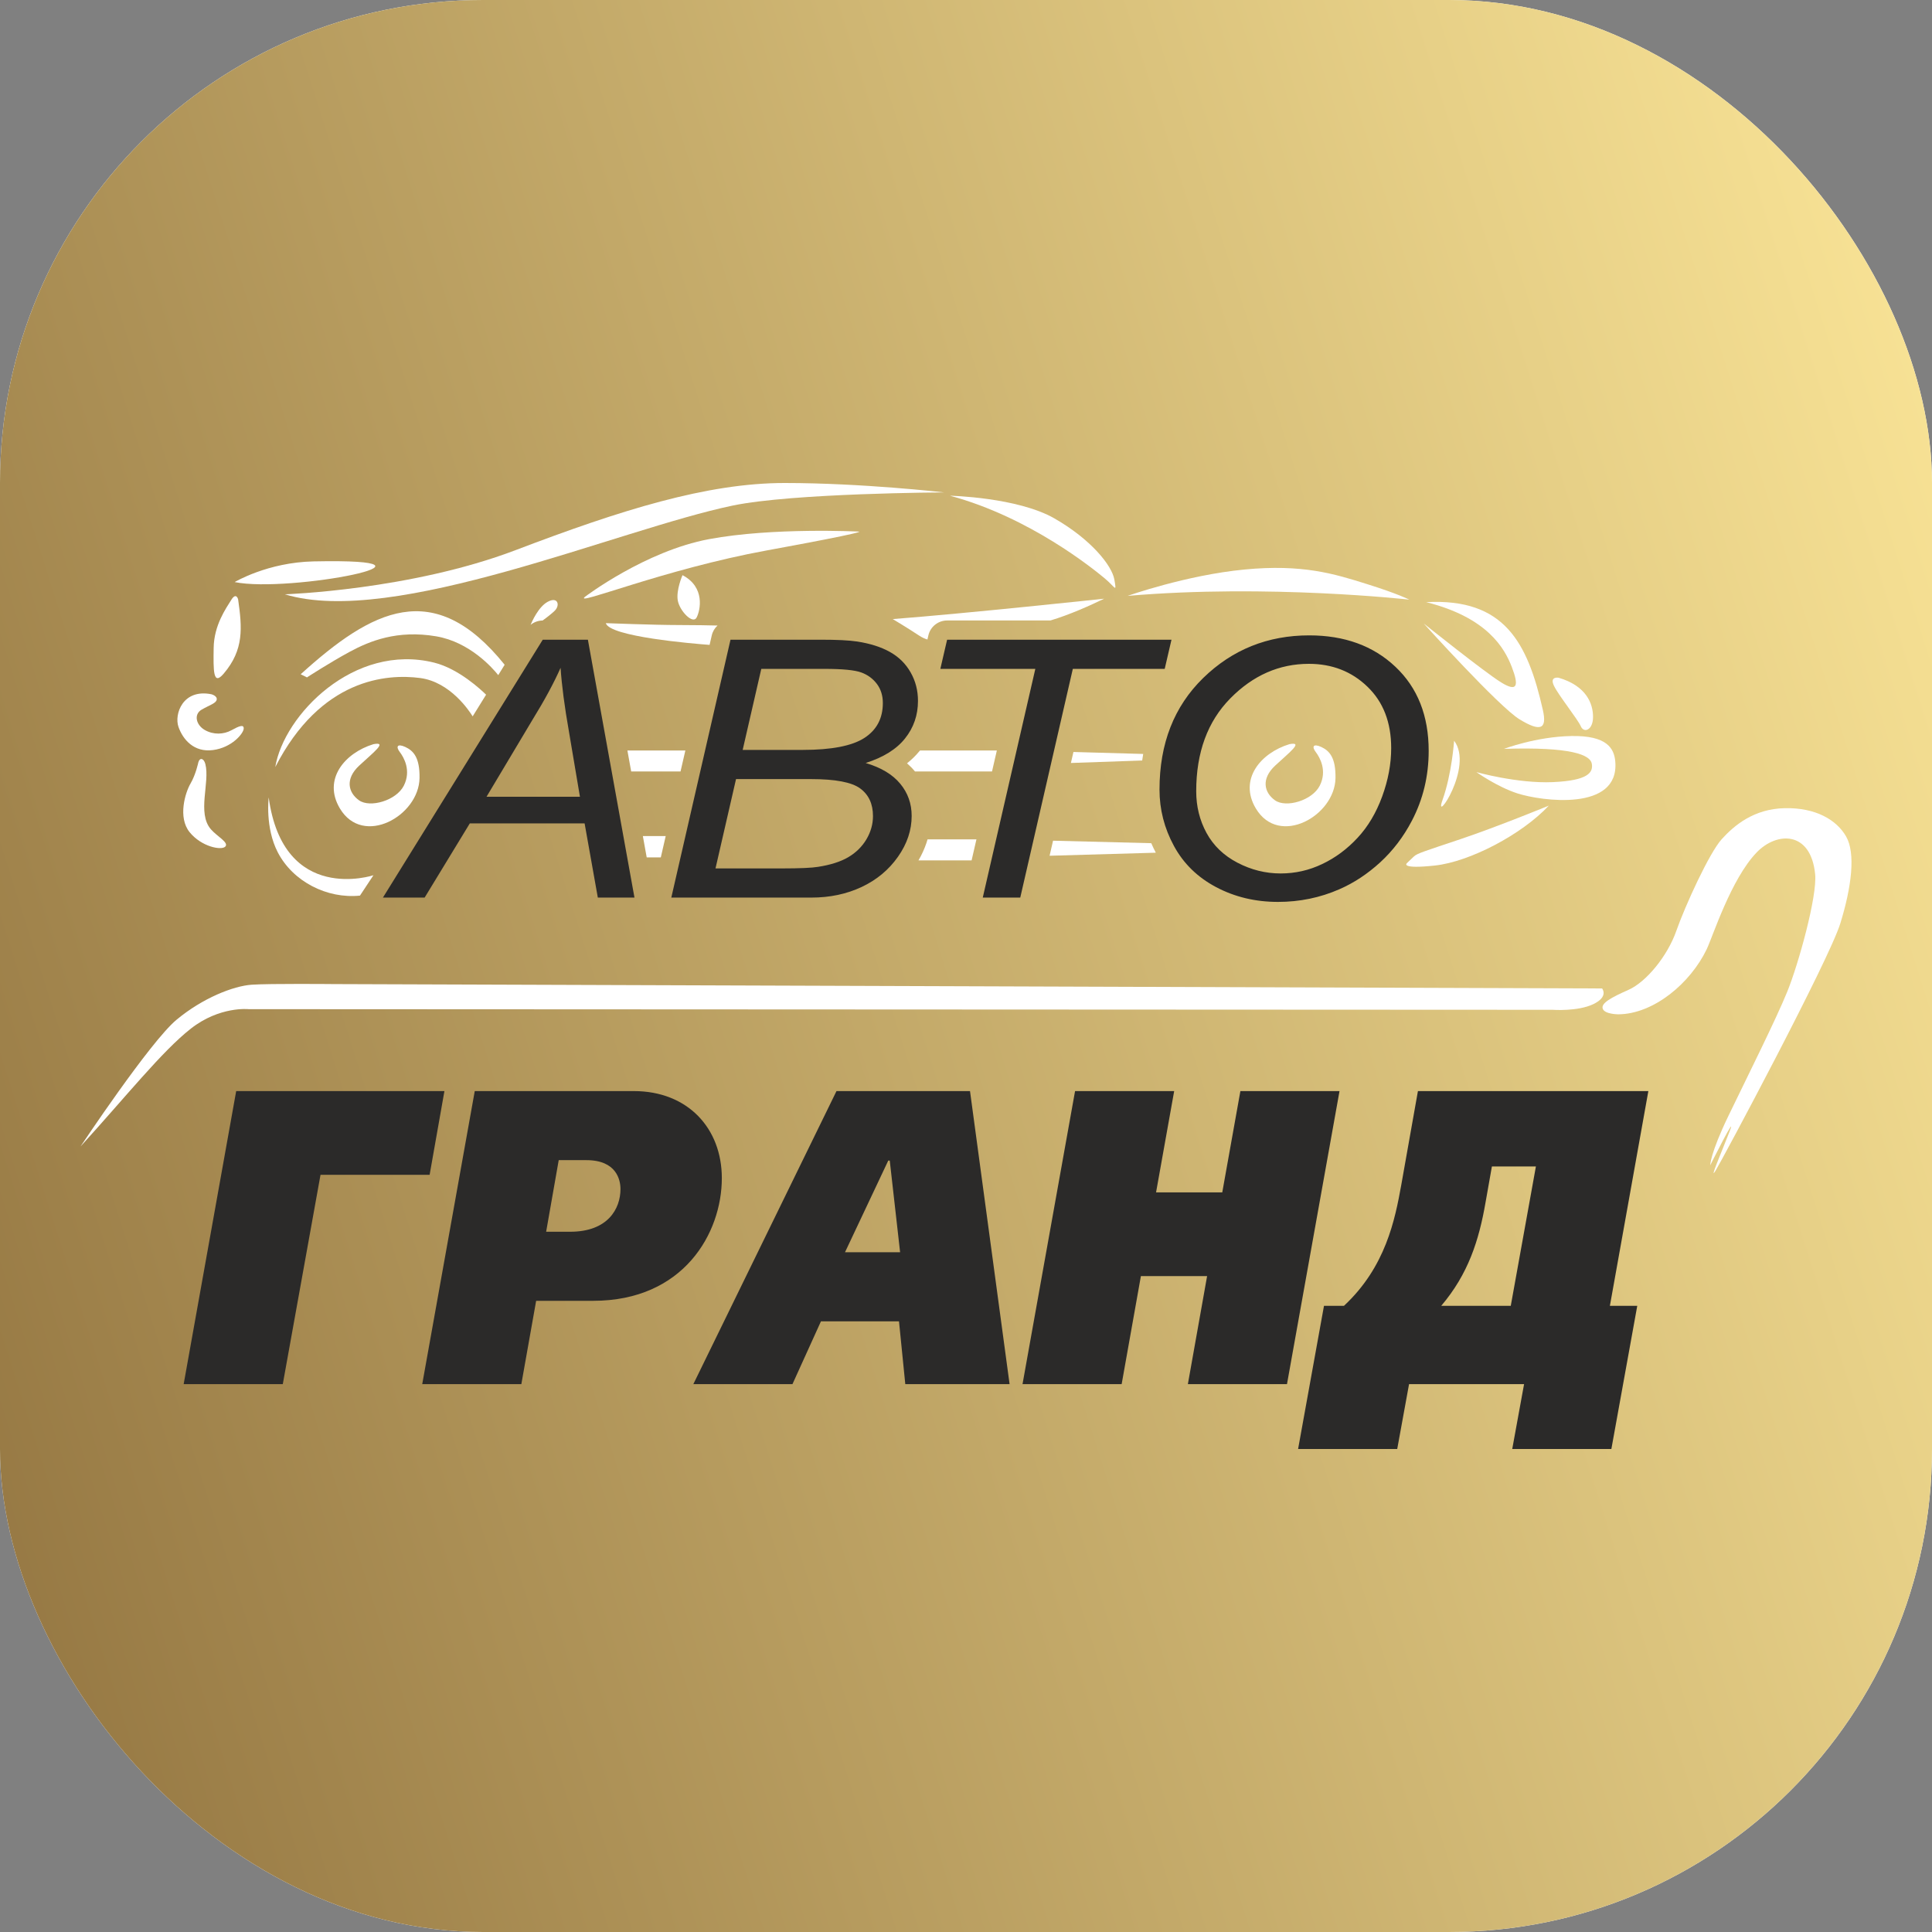 <svg width="120" height="120" viewBox="0 0 120 120" fill="none" xmlns="http://www.w3.org/2000/svg">
<rect x="0" y="0" width="120" height="120" fill="#808080" stroke="none"/>
<rect width="120" height="120" rx="30" fill="white"/>
<rect width="120" height="120" rx="30" fill="url(#paint0_linear_1_63)"/>
<path fill-rule="evenodd" clip-rule="evenodd" d="M100.524 63.001C100.524 63.001 99.672 63.001 99.55 62.656C99.428 62.311 100.057 61.966 101.153 61.479C102.249 60.992 103.568 59.389 104.116 57.827C104.664 56.264 106.166 52.977 106.937 52.125C107.708 51.273 108.926 50.238 110.854 50.197C112.782 50.157 114.081 50.928 114.669 51.962C115.258 52.997 115.014 55.067 114.304 57.36C113.594 59.653 106.958 72.071 106.552 72.72C106.146 73.369 106.897 71.645 107.424 70.285C107.952 68.926 106.227 72.375 106.227 72.375C106.227 72.375 106.207 71.685 107.364 69.291C108.52 66.897 110.326 63.285 111.016 61.58C111.706 59.876 112.879 55.667 112.742 54.296C112.472 51.592 110.359 51.65 109.114 52.941C107.51 54.605 106.384 58.172 106.004 58.963C104.989 61.073 102.716 62.98 100.524 63.001Z" fill="white"/>
<path d="M14.67 67.769L11.408 85.97H17.565L19.908 72.969H26.685L27.604 67.769H14.67ZM29.488 67.769L26.226 85.97H32.382L33.301 80.796H36.839C42.468 80.796 44.834 76.584 44.834 73.177C44.834 70.083 42.721 67.769 39.366 67.769H29.488ZM34.703 72.059H36.426C38.287 72.059 38.539 73.281 38.539 73.853C38.539 75.076 37.758 76.506 35.415 76.506H33.922L34.703 72.059ZM51.956 67.769L43.065 85.97H49.222L50.991 82.07H55.838L56.229 85.97H62.707L60.249 67.769H51.956ZM55.264 72.085L55.907 77.78H52.484L55.172 72.085H55.264ZM75.917 74.061H71.805L72.93 67.769H66.774L63.511 85.97H69.668L70.863 79.262H74.975L73.781 85.97H79.937L83.2 67.769H77.043L75.917 74.061ZM88.07 67.769L87.036 73.594C86.646 75.752 86.071 78.69 83.475 81.108H82.235L80.627 90H86.784L87.519 85.97H94.663L93.928 90H100.085L101.693 81.108H99.993L102.382 67.769H88.07ZM95.398 72.45L93.836 81.108H89.517C91.194 79.132 91.861 77.052 92.274 74.66L92.665 72.45H95.398Z" fill="#2B2A29"/>
<path d="M23.784 55.751L33.712 39.733H36.515L39.408 55.751H37.132L36.311 51.142H29.181L26.375 55.751H23.784ZM30.219 49.487H36.021L35.343 45.467C35.06 43.871 34.889 42.54 34.819 41.478C34.415 42.395 33.831 43.48 33.054 44.74L30.219 49.487ZM41.696 55.751L45.373 39.733H50.966C51.987 39.733 52.743 39.77 53.234 39.845C54.038 39.968 54.721 40.184 55.272 40.493C55.828 40.803 56.257 41.228 56.559 41.761C56.866 42.298 57.017 42.887 57.017 43.536C57.017 44.416 56.751 45.191 56.216 45.863C55.685 46.534 54.868 47.041 53.769 47.391C54.725 47.675 55.44 48.103 55.914 48.678C56.388 49.248 56.625 49.916 56.625 50.68C56.625 51.563 56.343 52.406 55.775 53.215C55.207 54.024 54.455 54.651 53.52 55.091C52.584 55.531 51.542 55.751 50.39 55.751H41.696ZM46.129 46.578H49.863C51.648 46.578 52.927 46.329 53.691 45.833C54.455 45.337 54.835 44.614 54.835 43.663C54.835 43.208 54.713 42.816 54.472 42.488C54.227 42.16 53.904 41.918 53.499 41.769C53.091 41.619 52.327 41.545 51.203 41.545H47.285L46.129 46.578ZM44.441 53.939H48.588C49.687 53.939 50.427 53.905 50.807 53.842C51.579 53.722 52.204 53.525 52.682 53.245C53.164 52.962 53.54 52.593 53.814 52.134C54.087 51.672 54.222 51.191 54.222 50.687C54.222 49.938 53.961 49.367 53.434 48.976C52.907 48.584 51.885 48.391 50.374 48.391H45.716L44.441 53.939ZM61.041 55.751L64.306 41.545H58.406L58.827 39.733H72.763L72.342 41.545H66.635L63.37 55.751H61.041ZM72.019 49.043C72.019 46.187 72.922 43.879 74.732 42.112C76.542 40.348 78.74 39.464 81.319 39.464C83.508 39.464 85.294 40.113 86.671 41.414C88.048 42.712 88.738 44.453 88.738 46.638C88.738 48.197 88.391 49.643 87.696 50.974C87.177 51.97 86.52 52.831 85.731 53.558C84.938 54.282 84.093 54.841 83.19 55.233C81.993 55.758 80.722 56.019 79.378 56.019C77.972 56.019 76.694 55.714 75.537 55.102C74.381 54.49 73.507 53.637 72.914 52.54C72.318 51.444 72.019 50.277 72.019 49.043ZM74.299 49.147C74.299 50.087 74.512 50.952 74.941 51.739C75.37 52.526 76.011 53.141 76.861 53.584C77.711 54.028 78.606 54.252 79.541 54.252C80.448 54.252 81.31 54.058 82.127 53.666C82.945 53.279 83.676 52.734 84.322 52.037C84.967 51.344 85.478 50.486 85.85 49.468C86.221 48.454 86.409 47.451 86.409 46.467C86.409 44.871 85.919 43.599 84.934 42.652C83.954 41.705 82.74 41.232 81.298 41.232C79.455 41.232 77.825 41.947 76.416 43.379C75.006 44.811 74.299 46.735 74.299 49.147Z" fill="#2B2A29"/>
<path fill-rule="evenodd" clip-rule="evenodd" d="M60.648 52.135H57.612C57.591 52.208 57.568 52.281 57.544 52.354C57.419 52.725 57.254 53.087 57.049 53.44H60.348L60.648 52.135Z" fill="white"/>
<path fill-rule="evenodd" clip-rule="evenodd" d="M12.321 47.343C12.321 47.343 12.165 48.102 11.834 48.667C11.503 49.232 11.036 50.77 11.776 51.686C12.516 52.601 13.763 52.835 13.996 52.581C14.23 52.328 13.49 51.958 13.1 51.51C12.224 50.502 13.05 48.601 12.755 47.456C12.666 47.11 12.421 47.019 12.321 47.343Z" fill="white"/>
<path fill-rule="evenodd" clip-rule="evenodd" d="M13.13 43.121C13.13 43.121 13.5 43.219 13.461 43.452C13.422 43.686 13.032 43.784 12.526 44.076C12.019 44.368 12.175 45.03 12.721 45.342C13.266 45.653 13.899 45.619 14.376 45.356C14.854 45.093 15.155 44.971 15.136 45.264C15.116 45.556 14.415 46.432 13.227 46.588C12.039 46.744 11.357 45.926 11.085 45.147C10.812 44.368 11.347 42.766 13.13 43.121Z" fill="white"/>
<path fill-rule="evenodd" clip-rule="evenodd" d="M14.79 37.225C14.79 37.225 14.673 36.758 14.362 37.264C14.05 37.77 13.29 38.822 13.271 40.244C13.251 41.666 13.232 42.62 13.894 41.841C15.164 40.347 15.039 38.99 14.79 37.225Z" fill="white"/>
<path fill-rule="evenodd" clip-rule="evenodd" d="M14.576 36.154C14.576 36.154 16.621 34.927 19.485 34.869C29.107 34.672 17.956 36.849 14.576 36.154Z" fill="white"/>
<path fill-rule="evenodd" clip-rule="evenodd" d="M17.692 36.913C17.692 36.913 25.484 36.66 32.029 34.168C38.573 31.675 43.91 30 48.741 30C53.572 30 58.636 30.584 58.636 30.584C58.636 30.584 49.247 30.623 45.508 31.402C38.392 32.884 24.448 38.98 17.692 36.913Z" fill="white"/>
<path fill-rule="evenodd" clip-rule="evenodd" d="M32.956 38.811C33.03 38.632 33.435 37.697 34.015 37.381C34.658 37.03 34.794 37.595 34.463 37.926C34.328 38.062 34.013 38.318 33.703 38.541C33.433 38.544 33.168 38.637 32.956 38.811Z" fill="white"/>
<path fill-rule="evenodd" clip-rule="evenodd" d="M36.333 37.069C36.333 37.069 40.073 34.226 44.047 33.486C48.02 32.746 53.357 33.019 53.357 33.019C53.357 33.019 54.02 33.019 47.631 34.187C41.242 35.355 35.593 37.693 36.333 37.069Z" fill="white"/>
<path fill-rule="evenodd" clip-rule="evenodd" d="M59.006 30.79C59.006 30.79 63.199 30.884 65.493 32.2C67.786 33.516 69.065 35.133 69.215 35.997C69.365 36.862 69.29 36.486 68.614 35.922C67.937 35.358 63.97 32.125 59.006 30.79Z" fill="white"/>
<path fill-rule="evenodd" clip-rule="evenodd" d="M42.391 35.725C42.391 35.725 41.982 36.66 42.099 37.303C42.216 37.946 43.034 38.803 43.268 38.355C43.501 37.907 43.813 36.465 42.391 35.725Z" fill="white"/>
<path fill-rule="evenodd" clip-rule="evenodd" d="M70.041 37.011C70.041 37.011 73.663 35.725 77.287 35.375C80.909 35.024 82.896 35.648 84.883 36.271C86.87 36.894 87.532 37.244 87.532 37.244C87.532 37.244 78.786 36.259 70.041 37.011Z" fill="white"/>
<path fill-rule="evenodd" clip-rule="evenodd" d="M88.584 37.4C93.439 37.142 94.88 39.896 95.83 44.099C96.103 45.307 95.674 45.463 94.389 44.684C93.103 43.905 88.428 38.724 88.428 38.724C88.428 38.724 92.226 41.763 93.239 42.386C94.252 43.009 94.35 42.6 93.902 41.431C93.454 40.263 92.382 38.355 88.584 37.4Z" fill="white"/>
<path fill-rule="evenodd" clip-rule="evenodd" d="M96.804 42.094C96.804 42.094 96.239 41.996 96.512 42.581C96.784 43.165 97.992 44.664 98.187 45.112C98.382 45.56 98.947 45.346 98.947 44.528C98.947 43.71 98.537 42.6 96.804 42.094Z" fill="white"/>
<path fill-rule="evenodd" clip-rule="evenodd" d="M93.415 46.514C93.415 46.514 95.401 45.755 97.603 45.716C99.803 45.677 100.262 46.475 100.329 47.313C100.582 50.424 95.736 49.759 94.252 49.28C92.986 48.871 91.701 47.956 91.701 47.956C91.701 47.956 94.252 48.676 96.453 48.579C98.654 48.481 98.966 47.975 98.869 47.43C98.771 46.885 97.583 46.378 93.415 46.514Z" fill="white"/>
<path fill-rule="evenodd" clip-rule="evenodd" d="M90.317 46.008C90.317 46.008 90.181 48.053 89.597 49.689C89.013 51.325 91.564 47.644 90.317 46.008Z" fill="white"/>
<path fill-rule="evenodd" clip-rule="evenodd" d="M96.2 50.039C96.2 50.039 93.025 51.344 90.707 52.123C88.389 52.902 88.039 53 87.824 53.194C87.61 53.389 87.376 53.623 87.376 53.623C87.376 53.623 86.967 53.993 89.129 53.759C91.291 53.525 94.525 51.831 96.2 50.039Z" fill="white"/>
<path fill-rule="evenodd" clip-rule="evenodd" d="M37.629 38.705C37.629 38.705 40.687 38.822 42.128 38.822C43.146 38.822 44.096 38.841 44.567 38.853C44.394 39.011 44.265 39.221 44.209 39.466L44.074 40.055C43.045 39.978 37.857 39.547 37.629 38.705Z" fill="white"/>
<path fill-rule="evenodd" clip-rule="evenodd" d="M55.451 38.452C55.451 38.452 56.425 39.036 57.068 39.464C57.268 39.598 57.449 39.676 57.604 39.721L57.663 39.466C57.79 38.913 58.282 38.539 58.827 38.539V38.537H65.25C66.427 38.187 67.77 37.583 68.58 37.186C68.58 37.186 60.029 38.101 55.451 38.452Z" fill="white"/>
<path fill-rule="evenodd" clip-rule="evenodd" d="M18.676 41.879C23.087 37.885 26.943 35.814 31.345 41.29L30.947 41.933C30.607 41.507 29.186 39.877 27.091 39.523C24.676 39.114 22.962 39.815 21.734 40.477C20.507 41.139 19.066 42.074 19.066 42.074L18.676 41.879Z" fill="white"/>
<path fill-rule="evenodd" clip-rule="evenodd" d="M17.098 47.644C17.624 44.424 21.987 39.912 26.974 41.159C28.501 41.54 29.904 42.865 30.192 43.149L29.358 44.495C29.156 44.165 27.972 42.36 26.097 42.113C24.033 41.84 19.923 42.132 17.098 47.644Z" fill="white"/>
<path fill-rule="evenodd" clip-rule="evenodd" d="M16.689 49.533C16.689 49.533 16.456 51.402 17.254 52.941C18.196 54.756 20.311 55.837 22.358 55.628L23.195 54.363C23.195 54.363 17.605 56.213 16.689 49.533Z" fill="white"/>
<path fill-rule="evenodd" clip-rule="evenodd" d="M23.195 46.222C21.42 46.764 20.029 48.401 21.111 50.214C22.549 52.625 26.022 50.681 26.058 48.325C26.078 47.059 25.683 46.631 25.177 46.397C24.671 46.164 24.578 46.378 24.831 46.709C25.085 47.04 25.552 47.858 25.085 48.793C24.617 49.727 22.981 50.195 22.299 49.708C21.617 49.221 21.432 48.374 22.309 47.556C23.185 46.738 24.106 46.047 23.195 46.222Z" fill="white"/>
<path fill-rule="evenodd" clip-rule="evenodd" d="M80.087 46.222C78.311 46.764 76.921 48.401 78.002 50.214C79.441 52.625 82.914 50.681 82.95 48.325C82.97 47.059 82.575 46.631 82.069 46.397C81.562 46.164 81.47 46.378 81.723 46.709C81.976 47.04 82.444 47.858 81.976 48.793C81.509 49.727 79.873 50.195 79.191 49.708C78.509 49.221 78.324 48.374 79.2 47.556C80.077 46.738 80.997 46.047 80.087 46.222Z" fill="white"/>
<path fill-rule="evenodd" clip-rule="evenodd" d="M65.192 53.152L71.789 52.963C71.687 52.767 71.593 52.57 71.507 52.372L65.407 52.217L65.192 53.152Z" fill="white"/>
<path fill-rule="evenodd" clip-rule="evenodd" d="M66.516 47.39L70.943 47.236C70.962 47.099 70.983 46.964 71.006 46.829L66.673 46.707L66.516 47.39Z" fill="white"/>
<path fill-rule="evenodd" clip-rule="evenodd" d="M38.969 46.614H42.569L42.269 47.918H39.204L38.969 46.614Z" fill="white"/>
<path fill-rule="evenodd" clip-rule="evenodd" d="M39.929 51.93H41.348L41.044 53.255H40.168L39.929 51.93Z" fill="white"/>
<path fill-rule="evenodd" clip-rule="evenodd" d="M61.916 46.614H57.144C57.127 46.636 57.108 46.657 57.089 46.677C56.868 46.944 56.617 47.189 56.337 47.41C56.517 47.568 56.683 47.737 56.832 47.918H61.616L61.916 46.614Z" fill="white"/>
<path fill-rule="evenodd" clip-rule="evenodd" d="M5 71.211C5 71.211 9.324 64.706 10.96 63.343C12.597 61.98 14.505 61.24 15.635 61.162C16.765 61.084 20.739 61.123 20.739 61.123L99.509 61.395C99.509 61.395 99.938 61.902 98.964 62.369C97.99 62.836 96.431 62.72 96.431 62.72L15.44 62.681C15.44 62.681 13.648 62.486 11.856 63.888C10.064 65.29 7.805 68.134 5 71.211Z" fill="white"/>
<defs>
<linearGradient id="paint0_linear_1_63" x1="-33.061" y1="283.5" x2="191.317" y2="212.399" gradientUnits="userSpaceOnUse">
<stop stop-color="#593610"/>
<stop offset="1" stop-color="#FFEA9B"/>
</linearGradient>
</defs>
</svg>
